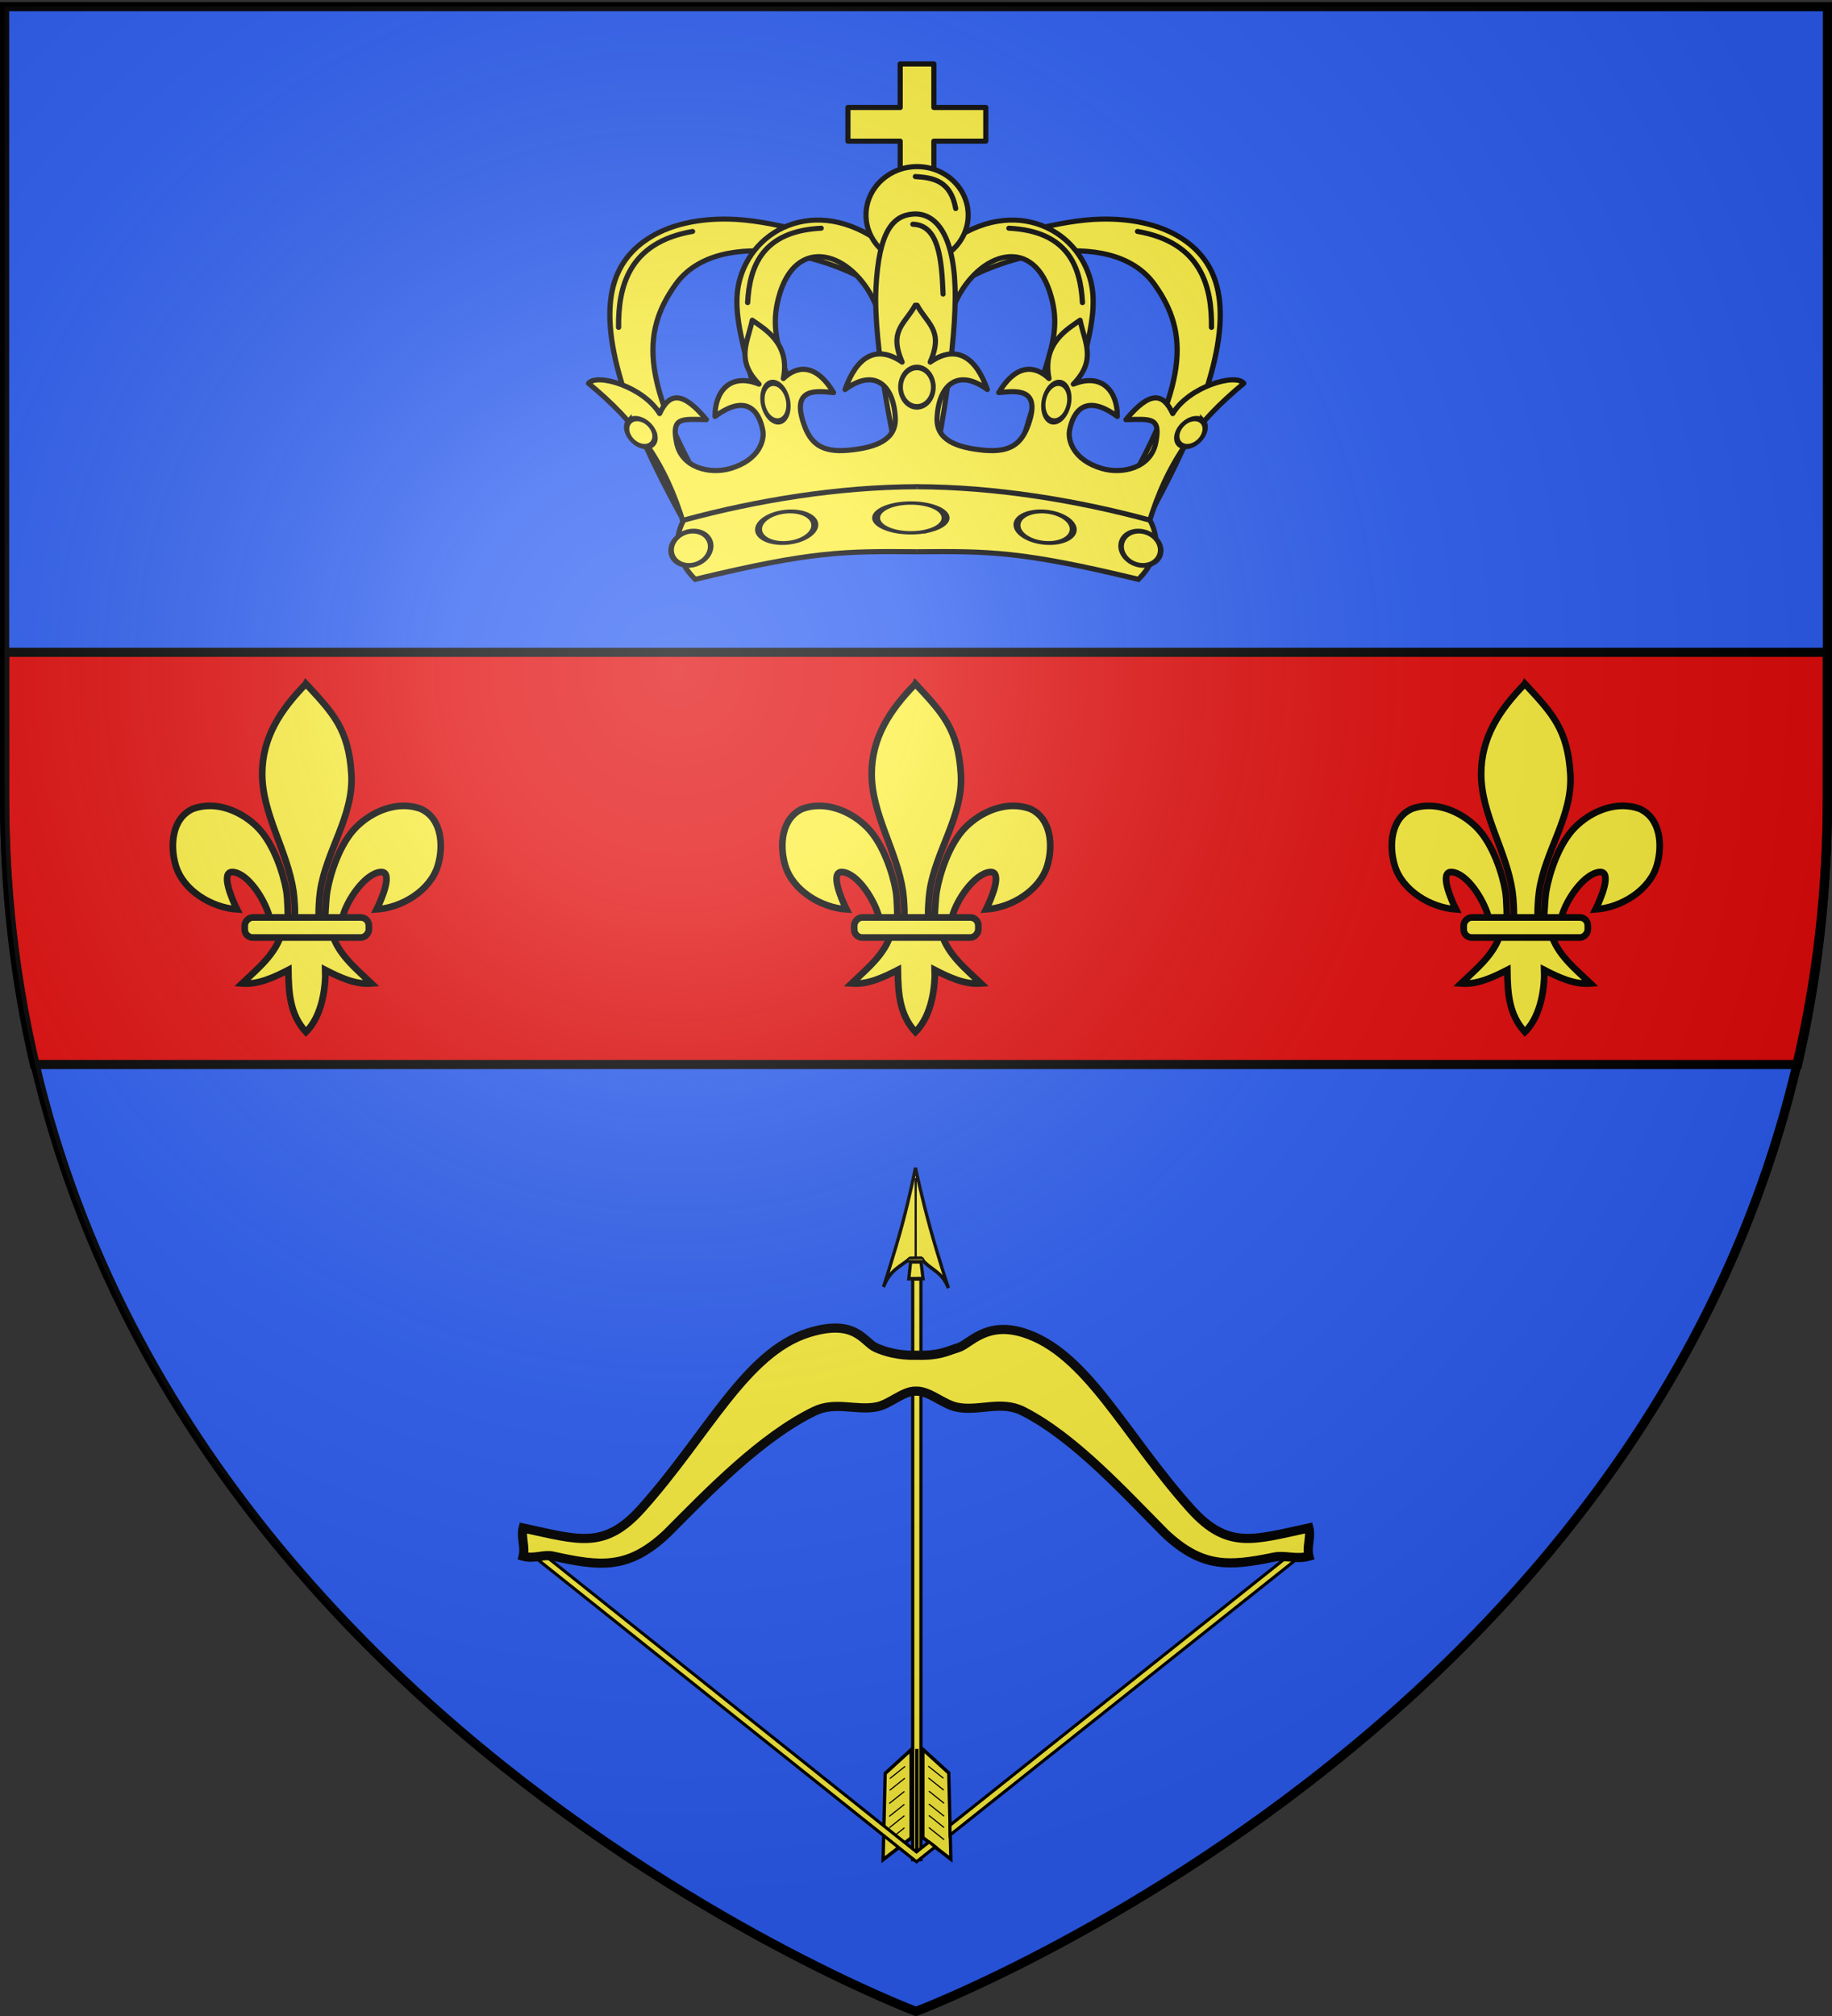 <svg xmlns="http://www.w3.org/2000/svg" xmlns:xlink="http://www.w3.org/1999/xlink" width="600" height="660" version="1.0"><rect width="100%" height="100%" fill="#333333" stroke="none"/><defs><radialGradient xlink:href="#a" id="i" cx="221.445" cy="226.331" r="300" fx="221.445" fy="226.331" gradientTransform="matrix(1.353 0 0 1.349 617.384 -33.227)" gradientUnits="userSpaceOnUse"/><linearGradient id="a"><stop offset="0" style="stop-color:#fff;stop-opacity:.314"/><stop offset=".19" style="stop-color:#fff;stop-opacity:.251"/><stop offset=".6" style="stop-color:#6b6b6b;stop-opacity:.125"/><stop offset="1" style="stop-color:#000;stop-opacity:.125"/></linearGradient></defs><g style="fill:#2b5df2;fill-opacity:1;display:inline"><path d="M301.512 658.5s298.5-112.32 298.5-397.772V2.176h-597v258.552c0 285.452 298.5 397.772 298.5 397.772" style="fill:#2b5df2;fill-opacity:1;fill-rule:evenodd;stroke:none;stroke-width:1px;stroke-linecap:butt;stroke-linejoin:miter;stroke-opacity:1" transform="translate(-1.506)"/></g><g style="fill:red;display:inline"><g style="fill:red"><path d="M-21.259 191.523v48.188c0 30.922 3.504 59.814 9.75 86.75h577.5c6.247-26.936 9.75-55.828 9.75-86.75v-48.188z" style="fill:#e20909;fill-opacity:1;fill-rule:evenodd;stroke:#000;stroke-width:3;stroke-linecap:butt;stroke-linejoin:miter;stroke-miterlimit:4;stroke-dasharray:none;stroke-opacity:1" transform="translate(22.765 22.04)"/></g></g><g style="fill:#fcef3c" transform="matrix(.751 0 0 .751 64.32 205.704)"><g id="d" style="fill:#fcef3c;stroke:#000;stroke-width:7.296;stroke-miterlimit:4;stroke-dasharray:none;stroke-opacity:1;display:inline" transform="matrix(.398 0 0 .398 66.92 314.75)"><path d="M-48.097-730.047C-18.635-698.2-1.31-680.639 1.716-631.226c2.8 45.728-27.63 83.959-34.188 128.188-1.244 8.39-2.311 25.513-1.187 32.458.832 5.143 3.392 20.855 6.187 1.414.575-3.999.987-24.06 2.75-34.247 3.212-18.561 13.498-51.199 31.344-69.281 17.838-18.075 46.104-29.799 71.312-20.344 22.84 10.538 25 40.3 18.5 62.062-8.138 27.256-39.24 46.12-67.125 47.97 5.526-10.927 18.75-42.114 4.407-40.876-16.603 1.433-36.463 29.681-41.633 49.06-1.947 7.297-1.16 18.627-11.586 18.159 6.875 23.228 26.28 38.598 43.281 54.812-17.722 1.474-35.255-6.867-50.719-14.812.654 15.925-2.437 49.567-21.156 67.937-17.375-18.916-18.956-41.986-19.281-67.937-15.463 7.945-32.996 16.286-50.719 14.812 17.001-16.214 36.407-31.584 43.281-54.812-10.425.468-11.052-10.155-13-17.453-5.17-19.377-23.616-48.333-40.218-49.766-14.344-1.238-1.12 29.949 4.406 40.875-27.884-1.848-58.986-20.713-67.125-47.969-6.499-21.762-4.34-51.524 18.5-62.062 25.208-9.455 53.474 2.27 71.312 20.344 17.846 18.082 28.132 50.72 31.344 69.281 1.763 10.187 1.468 28.834 2.043 32.833 2.796 19.441 6.062 5.143 6.895 0 1.124-6.945.056-24.069-1.188-32.458-6.559-44.23-34.109-84.015-34.187-128.188-.07-39.886 19.983-70.234 47.937-98.82z" style="fill:#fcef3c;fill-opacity:1;fill-rule:evenodd;stroke:#000;stroke-width:7.296;stroke-linecap:butt;stroke-linejoin:miter;stroke-miterlimit:4;stroke-dasharray:none;stroke-opacity:1"/><rect width="136" height="22" x="-20.841" y="-474.154" rx="8.805" ry="8.805" style="fill:#fcef3c;fill-opacity:1;fill-rule:evenodd;stroke:#000;stroke-width:7.296;stroke-linejoin:round;stroke-miterlimit:4;stroke-dasharray:none;stroke-opacity:1" transform="scale(-1 1)"/></g><use xlink:href="#d" width="600" height="660" style="fill:#fcef3c" transform="translate(265.793)"/><use xlink:href="#d" width="600" height="660" style="fill:#fcef3c" transform="translate(531.586)"/></g><g style="fill:#fcef3c;stroke:#000;stroke-width:.458;stroke-miterlimit:4;stroke-dasharray:none;stroke-opacity:1" transform="matrix(3.676 0 0 3.676 -551.758 -1582.218)"><g id="e" style="fill:#fcef3c;stroke:#000;stroke-width:.468;stroke-miterlimit:4;stroke-dasharray:none;stroke-opacity:1"><path d="M210.657 475.956c-5.585-10.599-7.408-18.076-5.487-22.396 1.35-3.035 4.791-5.04 9.834-4.943 3.713.072 8.184 1.525 13.893 3.308l.362 3.81c-4.022-3.612-15.074-6.72-18.964-1.058-3.139 4.568-3.012 9.32 3.14 20.114z" style="fill:#fcef3c;fill-rule:evenodd;stroke:#000;stroke-width:.468;stroke-linecap:butt;stroke-linejoin:miter;stroke-miterlimit:4;stroke-dasharray:none;stroke-opacity:1" transform="matrix(1 0 0 .959 0 19.709)"/><path d="M219.86 475.457c-2.514-12.756-4.96-17.287-3.823-21.35 1.433-5.12 7.82-7.987 13.823-2.206l-1.828 4.455c-2.068-4.714-7.066-6.392-8.568-.426-1.114 4.426 1.206 6.65 3.607 17.618z" style="fill:#fcef3c;fill-rule:evenodd;stroke:#000;stroke-width:.468;stroke-linecap:butt;stroke-linejoin:miter;stroke-miterlimit:4;stroke-dasharray:none;stroke-opacity:1" transform="matrix(1 0 0 .959 0 19.709)"/><path d="M205.211 458.673c-.046-3.757.892-7.88 6.59-8.912M216.708 456.372c.174-3.472 1.386-6.638 6.553-6.91" style="fill:#fcef3c;fill-rule:evenodd;stroke:#000;stroke-width:.468;stroke-linecap:round;stroke-linejoin:round;stroke-miterlimit:4;stroke-dasharray:none;stroke-opacity:1" transform="matrix(1 0 0 .959 0 19.709)"/></g><use xlink:href="#e" width="744.094" height="1052.362" style="fill:#fcef3c;stroke:#000;stroke-width:.458;stroke-miterlimit:4;stroke-dasharray:none;stroke-opacity:1" transform="matrix(-1 0 0 1 463.245 0)"/><g style="fill:#fcef3c;stroke:#000;stroke-width:.458;stroke-miterlimit:4;stroke-dasharray:none;stroke-opacity:1"><path d="M230.3 435.539v3.875h-4.657v3h4.657v5.406h3v-5.406h4.625v-3H233.3v-3.875z" style="opacity:1;fill:#fcef3c;fill-opacity:1;fill-rule:evenodd;stroke:#000;stroke-width:.458;stroke-linecap:round;stroke-linejoin:round;stroke-miterlimit:4;stroke-dasharray:none;stroke-dashoffset:0;stroke-opacity:1" transform="translate(0 .576)"/><path d="M234.818 449.219c.001 2.078-1.777 3.763-3.972 3.763s-3.974-1.685-3.972-3.763c-.002-2.078 1.777-3.763 3.972-3.763s3.973 1.685 3.972 3.763" style="opacity:1;fill:#fcef3c;fill-opacity:1;fill-rule:evenodd;stroke:#000;stroke-width:.4;stroke-linecap:round;stroke-linejoin:round;stroke-miterlimit:4;stroke-dasharray:none;stroke-dashoffset:0;stroke-opacity:1" transform="matrix(1.146 0 0 1.146 -32.744 -65.236)"/><path d="M231.649 445.567c1.625.095 3.148.393 3.595 2.846" style="fill:#fcef3c;fill-rule:evenodd;stroke:#000;stroke-width:.458;stroke-linecap:round;stroke-linejoin:round;stroke-miterlimit:4;stroke-dasharray:none;stroke-opacity:1" transform="translate(0 .576)"/></g><path d="M229.817 470.046s-1.93-8.832-1.678-13.949 1.538-6.516 3.357-6.618c1.818-.102 3.524 1.578 3.692 6.516.173 5.081-1.455 13.746-1.455 13.746z" style="fill:#fcef3c;fill-rule:evenodd;stroke:#000;stroke-width:.458;stroke-linecap:butt;stroke-linejoin:miter;stroke-miterlimit:4;stroke-dasharray:none;stroke-opacity:1"/><use xlink:href="#f" width="744.094" height="1052.362" style="fill:#fcef3c;stroke:#000;stroke-width:.458;stroke-miterlimit:4;stroke-dasharray:none;stroke-opacity:1" transform="matrix(-1 0 0 1 463.447 0)"/><path id="f" d="M231.93 474.5c-6.191.02-13.37.777-20.891 2.68-1.655-5.605-4.26-9.107-8.506-12.623.732-.925 4.882.293 6.334 2.695.85-1.841 2.007-2.066 4.168.538-2.237-.04-3.118-.247-2.656 2.068.449 2.246 2.992 2.822 4.822 2.276 2.568-.768 3.016-2.535 2.86-3.37-.329-1.768-1.466-3.318-4.259-1.254-.027-2.128 1.27-3.946 3.921-2.88-2.083-2.147-1.029-3.671-.604-5.693 1.023.738 3.423 2.023 2.768 5.194 1.21-1.15 2.877-1.395 4.481 1.253-1.507-.144-3.814-.485-2.639 2.839.56 1.585 1.468 2.53 3.97 2.293 2.461-.233 4.268-.93 4.163-2.905-.162-3.05-1.956-4.369-4.477-2.5 1.029-2.92 2.787-4.041 5.09-2.442-1.224-2.825.241-3.373 1.166-5.069" style="fill:#fcef3c;fill-opacity:1;fill-rule:evenodd;stroke:#000;stroke-width:.458;stroke-linecap:round;stroke-linejoin:round;stroke-miterlimit:4;stroke-dasharray:none;stroke-opacity:1"/><use xlink:href="#g" width="744.094" height="1052.362" style="fill:#fcef3c;stroke:#000;stroke-width:.458;stroke-miterlimit:4;stroke-dasharray:none;stroke-opacity:1" transform="matrix(-1 0 0 1 463.558 0)"/><path id="g" d="M231.786 479.558c-6.474-.054-9.304-.061-19.753 2.456-1.499-1.499-2.067-3.34-1.026-5.27 6.52-1.768 13.804-2.963 20.804-2.978" style="fill:#fcef3c;fill-opacity:1;fill-rule:evenodd;stroke:#000;stroke-width:.458;stroke-linecap:butt;stroke-linejoin:miter;stroke-miterlimit:4;stroke-dasharray:none;stroke-opacity:1"/><path d="M363.024 341.025c0 .565-.294 1.087-.773 1.369a1.52 1.52 0 0 1-1.548 0 1.59 1.59 0 0 1-.773-1.369c0-.564.294-1.086.773-1.368a1.52 1.52 0 0 1 1.548 0c.479.282.773.804.773 1.368z" style="fill:#fcef3c;fill-opacity:1;stroke:#000;stroke-width:.354;stroke-linecap:butt;stroke-linejoin:miter;stroke-miterlimit:4;stroke-dasharray:none;stroke-opacity:1" transform="matrix(1.999 0 0 .839 -491.344 190.423)"/><g id="h" style="fill:#fcef3c;stroke:#000;stroke-width:.458;stroke-miterlimit:4;stroke-dasharray:none;stroke-opacity:1"><path d="M363.024 341.025c0 .565-.294 1.087-.773 1.369a1.52 1.52 0 0 1-1.548 0 1.59 1.59 0 0 1-.773-1.369c0-.564.294-1.086.773-1.368a1.52 1.52 0 0 1 1.548 0c.479.282.773.804.773 1.368z" style="fill:#fcef3c;fill-opacity:1;stroke:#000;stroke-width:.512;stroke-linecap:butt;stroke-linejoin:miter;stroke-miterlimit:4;stroke-dasharray:none;stroke-opacity:1" transform="matrix(-.651 .365 .364 1.026 330.374 -15.598)"/><path d="M363.024 341.025c0 .565-.294 1.087-.773 1.369a1.52 1.52 0 0 1-1.548 0 1.59 1.59 0 0 1-.773-1.369c0-.564.294-1.086.773-1.368a1.52 1.52 0 0 1 1.548 0c.479.282.773.804.773 1.368z" style="fill:#fcef3c;fill-opacity:1;stroke:#000;stroke-width:.587;stroke-linecap:butt;stroke-linejoin:miter;stroke-miterlimit:4;stroke-dasharray:none;stroke-opacity:1" transform="matrix(-.675 -.648 -.451 .469 604.99 543.24)"/><path d="M363.024 341.025c0 .565-.294 1.087-.773 1.369a1.52 1.52 0 0 1-1.548 0 1.59 1.59 0 0 1-.773-1.369c0-.564.294-1.086.773-1.368a1.52 1.52 0 0 1 1.548 0c.479.282.773.804.773 1.368z" style="fill:#fcef3c;fill-opacity:1;stroke:#000;stroke-width:.438;stroke-linecap:butt;stroke-linejoin:miter;stroke-miterlimit:4;stroke-dasharray:none;stroke-opacity:1" transform="matrix(-1.09 .398 .324 .885 495.17 33.572)"/><path d="M363.024 341.025c0 .565-.294 1.087-.773 1.369a1.52 1.52 0 0 1-1.548 0 1.59 1.59 0 0 1-.773-1.369c0-.564.294-1.086.773-1.368a1.52 1.52 0 0 1 1.548 0c.479.282.773.804.773 1.368z" style="fill:#fcef3c;fill-opacity:1;stroke:#000;stroke-width:.384;stroke-linecap:butt;stroke-linejoin:miter;stroke-miterlimit:4;stroke-dasharray:none;stroke-opacity:1" transform="matrix(-1.615 .189 .112 .871 765.776 112.02)"/></g><path d="M363.024 341.025c0 .565-.294 1.087-.773 1.369a1.52 1.52 0 0 1-1.548 0 1.59 1.59 0 0 1-.773-1.369c0-.564.294-1.086.773-1.368a1.52 1.52 0 0 1 1.548 0c.479.282.773.804.773 1.368z" style="fill:#fcef3c;fill-opacity:1;stroke:#000;stroke-width:.448;stroke-linecap:butt;stroke-linejoin:miter;stroke-miterlimit:4;stroke-dasharray:none;stroke-opacity:1" transform="matrix(.944 0 0 1.11 -109.444 86.36)"/><use xlink:href="#h" width="744.094" height="1052.362" style="fill:#fcef3c;stroke:#000;stroke-width:.458;stroke-miterlimit:4;stroke-dasharray:none;stroke-opacity:1" transform="matrix(-1 0 0 1 463.397 0)"/><path d="M231.424 450.391c2.283.06 2.573 3.017 2.696 6.217" style="fill:#fcef3c;fill-rule:evenodd;stroke:#000;stroke-width:.458;stroke-linecap:round;stroke-linejoin:round;stroke-miterlimit:4;stroke-dasharray:none;stroke-opacity:1"/></g><path d="M300 658.5S1.5 546.18 1.5 260.728V2.176h597v258.552C598.5 546.18 300 658.5 300 658.5z" style="opacity:1;fill:none;fill-opacity:1;fill-rule:evenodd;stroke:#000;stroke-width:3;stroke-linecap:butt;stroke-linejoin:miter;stroke-miterlimit:4;stroke-dasharray:none;stroke-opacity:1" transform="translate(.006)"/><g style="fill:#fcef3c"><g style="fill:#fcef3c;display:inline"><g style="fill:#fcef3c"><g style="fill:#fcef3c;fill-opacity:1;display:inline"><g style="fill:#fcef3c;fill-opacity:1" transform="matrix(.336 .003 -.003 .369 206.345 375.25)"><path d="M278.385 16.808s-4.776 23.448-12.342 49.962-17.921 56.094-17.921 56.094c6.526-15.469 15.533-17.622 25.884-25.628l5.145-.099.179-.003 5.144-.1c9.55 10.948 19.757 10.474 26.957 26.298 0 0-10.506-28.175-18.768-54.806-8.262-26.632-14.278-51.718-14.278-51.718z" style="fill:#fcef3c;fill-opacity:1;fill-rule:evenodd;stroke:#000;stroke-width:3.164;stroke-linecap:butt;stroke-linejoin:miter;stroke-miterlimit:4;stroke-dasharray:none;stroke-opacity:1"/><path d="m278.664 25.969.652 71.162" style="fill:#fcef3c;fill-opacity:1;fill-rule:evenodd;stroke:#000;stroke-width:2.109;stroke-linecap:butt;stroke-linejoin:miter;stroke-miterlimit:4;stroke-dasharray:none;stroke-opacity:1"/><rect width="14.984" height="3.123" x="270.208" y="102.496" rx="1.562" ry="1.562" style="opacity:.9;fill:#fcef3c;fill-opacity:1;stroke:#000;stroke-width:2.109;stroke-miterlimit:4;stroke-dasharray:none;stroke-opacity:1" transform="rotate(-1.105)skewX(-.172)"/><path d="m274.386 100.342-1.64 15.03 13.877-.267-2.096-14.808z" style="fill:#fcef3c;fill-opacity:1;fill-rule:evenodd;stroke:#000;stroke-width:3.164;stroke-linecap:butt;stroke-linejoin:miter;stroke-miterlimit:4;stroke-dasharray:none;stroke-opacity:1"/></g><path d="M-614.179 273.951h487.421v7.594h-487.421z" style="fill:#fcef3c;fill-opacity:1;fill-rule:evenodd;stroke:#000;stroke-width:3;stroke-miterlimit:4;stroke-dasharray:none;stroke-dashoffset:0;stroke-opacity:1;display:inline" transform="matrix(-0 -.39 .355 -.002 201.672 369.816)"/><g style="fill:#fcef3c;fill-opacity:1"><g style="fill:#fcef3c;fill-opacity:1;stroke:#000;stroke-width:3"><path d="m272.405 594.687-25.772 18.148 1.922-72.41 23.842-19.814zM283.35 594.315l25.771 18.148-1.921-72.41-23.843-19.814z" style="fill:#fcef3c;fill-opacity:1;fill-rule:evenodd;stroke:#000;stroke-width:3;stroke-linecap:butt;stroke-linejoin:miter;stroke-opacity:1;display:inline" transform="matrix(.355 0 0 .39 201.672 369.816)"/><path d="M277.76 519.846v90.463" style="fill:#fcef3c;fill-opacity:1;fill-rule:evenodd;stroke:#000;stroke-width:3;stroke-linecap:butt;stroke-linejoin:miter;stroke-opacity:1" transform="matrix(.355 0 0 .39 201.672 369.816)"/></g><g style="fill:#fcef3c;fill-opacity:1"><path d="m266.93 534.498-14.015 10.193" style="fill:#fcef3c;fill-opacity:1;fill-rule:evenodd;stroke:#000;stroke-width:1px;stroke-linecap:butt;stroke-linejoin:miter;stroke-opacity:1" transform="matrix(.355 0 0 .39 201.672 369.816)"/><path d="m266.68 544.446-14.015 10.193M266.293 555.521l-14.015 10.193M266.293 566.351l-14.015 10.193M266.293 575.907 252.278 586.1M266.293 586.1l-14.015 10.193" style="fill:#fcef3c;fill-opacity:1;fill-rule:evenodd;stroke:#000;stroke-width:1px;stroke-linecap:butt;stroke-linejoin:miter;stroke-opacity:1;display:inline" transform="matrix(.355 0 0 .39 201.672 369.816)"/></g><g style="fill:#fcef3c;fill-opacity:1;display:inline"><path d="m266.93 534.498-14.015 10.193" style="fill:#fcef3c;fill-opacity:1;fill-rule:evenodd;stroke:#000;stroke-width:1px;stroke-linecap:butt;stroke-linejoin:miter;stroke-opacity:1" transform="matrix(-.355 0 0 .39 398.76 369.733)"/><path d="m266.68 544.446-14.015 10.193M266.293 555.521l-14.015 10.193M266.293 566.351l-14.015 10.193M266.293 575.907 252.278 586.1M266.293 586.1l-14.015 10.193" style="fill:#fcef3c;fill-opacity:1;fill-rule:evenodd;stroke:#000;stroke-width:1px;stroke-linecap:butt;stroke-linejoin:miter;stroke-opacity:1;display:inline" transform="matrix(-.355 0 0 .39 398.76 369.733)"/></g></g></g><g style="fill:#fcef3c;fill-opacity:1"><path d="m585.724 414.11.041 3.181 114.67-91.247v-3.215zm-4.799 7.033-2.054-1.58-4.105 3.266-125.394-100v3.215l125.394 100z" style="fill:#fcef3c;fill-opacity:1;fill-rule:evenodd;stroke:#000;stroke-width:1;stroke-linecap:butt;stroke-linejoin:miter;stroke-miterlimit:4;stroke-dasharray:none;stroke-opacity:1" transform="translate(-274.597 183.456)"/><path d="M574.603 271.975c4.364-.147 8.826 4.297 13.337 5.242 7.18 1.504 14.485-2.341 21.711 1.326 16.79 8.52 33.161 26.574 46.606 40.094 12.143 11.358 20.962 10.695 35.76 7.649 3.398-.7 7.112.894 11.254-.272-.765-3.083.765-6.166 0-9.25-18.205 3.916-26.598 7.207-38.761-6.359-21.63-24.124-34.03-51.117-54.73-57.551-12.302-3.824-17.587 3.742-21.303 4.888-4.097 1.264-6.287 2.71-13.874 2.479-5.816.183-10.375-1.237-13.14-2.479-4.11-1.846-6.57-9.68-22.037-4.872-20.7 6.434-33.1 33.427-54.73 57.551-12.163 13.566-20.555 10.275-38.76 6.36-.766 3.083.765 6.166 0 9.25 3.515.989 6.722-.724 9.69-.064 15.752 3.501 24.759 4.439 37.323-7.314 13.916-13.994 30.968-31.644 48.372-40.11 6.826-3.32 13.705-.072 20.472-1.433 4.331-.871 8.616-5.277 12.81-5.135z" style="fill:#fcef3c;fill-opacity:1;fill-rule:evenodd;stroke:#000;stroke-width:3;stroke-linecap:butt;stroke-linejoin:miter;stroke-miterlimit:4;stroke-dasharray:none;stroke-opacity:1" transform="translate(-274.597 183.456)"/></g></g></g></g><path d="M995.013 711.02s298.5-112.32 298.5-397.772V54.696h-597v258.552c0 285.452 298.5 397.772 298.5 397.772" style="opacity:1;fill:url(#i);fill-opacity:1;fill-rule:evenodd;stroke:none;stroke-width:1px;stroke-linecap:butt;stroke-linejoin:miter;stroke-opacity:1" transform="translate(-695.013 -52.52)"/></svg>